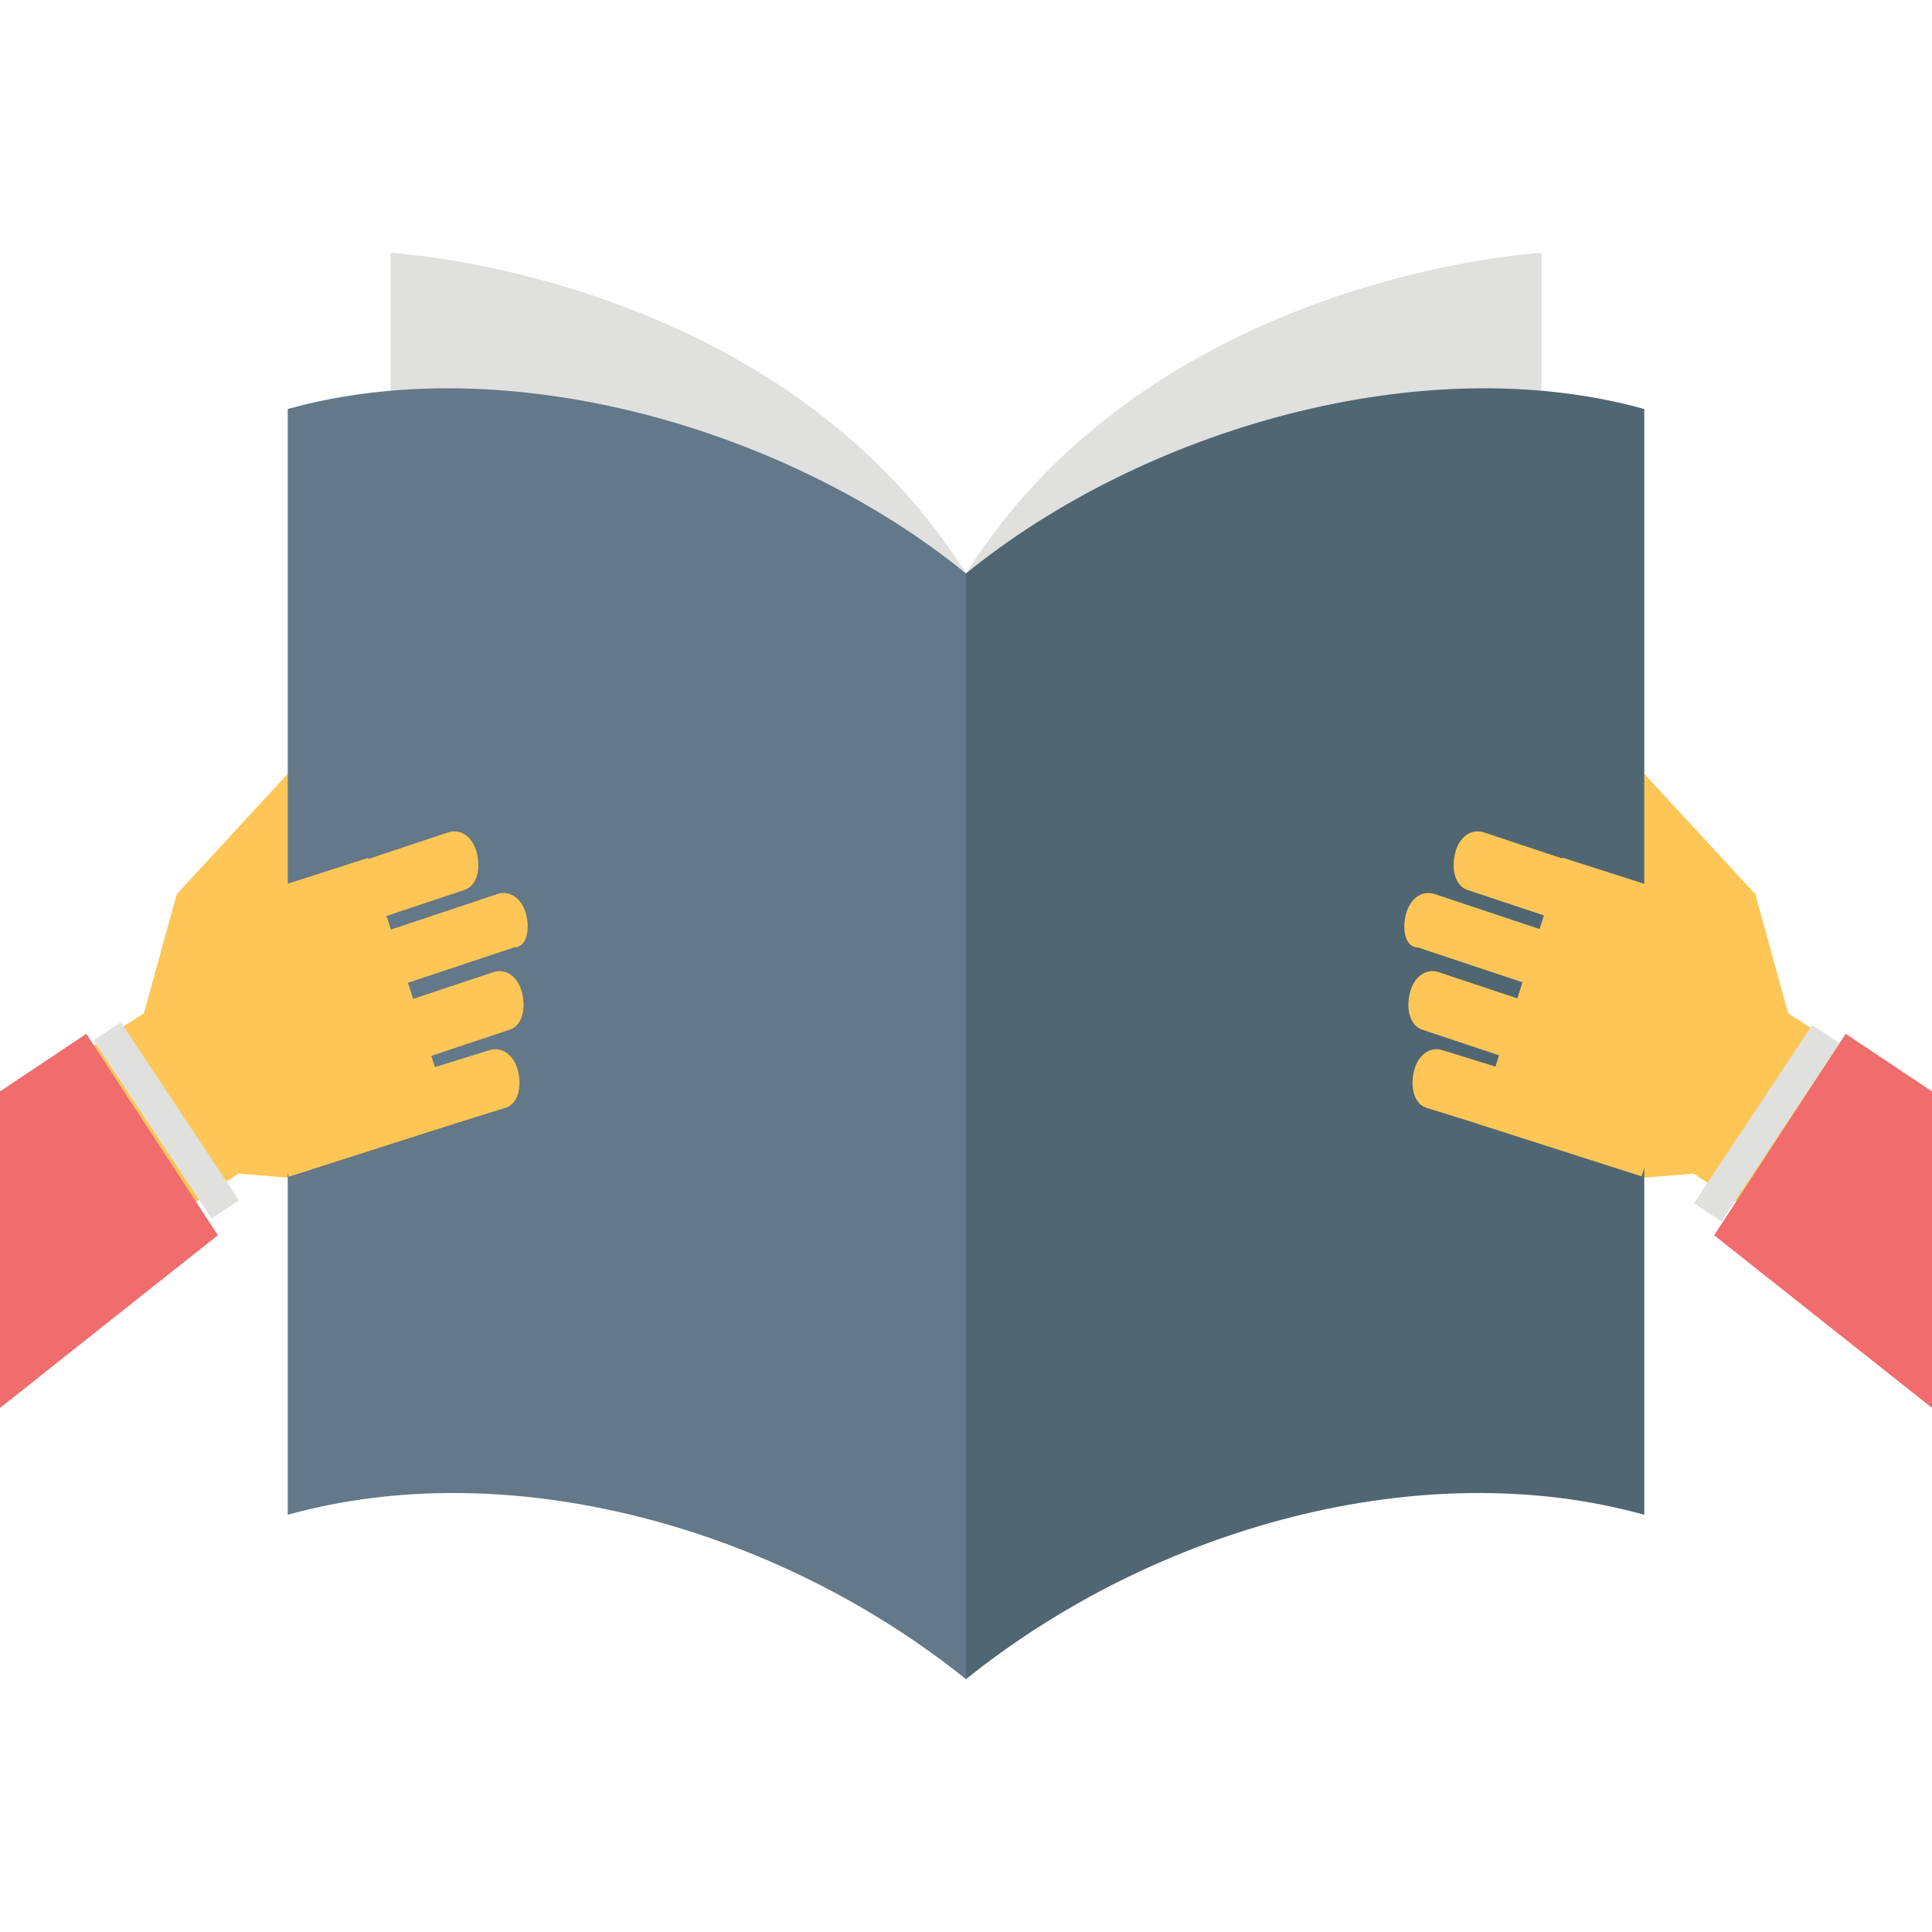 <svg xmlns="http://www.w3.org/2000/svg" xmlns:xlink="http://www.w3.org/1999/xlink" id="Layer_1" viewBox="0 0 501.333 501.333" xml:space="preserve"><g>	<path style="fill:#E0E0DF;" d="M101.333,118.933V65.6c0,0,100.267,5.333,149.333,83.2L101.333,118.933z"></path>	<path style="fill:#E0E0DF;" d="M400,118.933V65.6c0,0-100.267,5.333-149.333,83.2L400,118.933z"></path></g><g>	<polygon style="fill:#FEC656;" points="90.667,280 74.667,305.6 61.867,304.533 49.067,313.067 22.4,272.533 37.333,262.933   45.867,232 84.267,190.4 85.333,232  "></polygon>	<polygon style="fill:#FEC656;" points="410.667,280 426.667,305.6 439.467,304.533 452.267,313.067 478.933,272.533 464,262.933   455.467,232 417.067,190.4 416,232  "></polygon></g><path style="fill:#637888;" d="M250.667,435.733c-49.067-39.467-118.4-58.667-176-42.667c0-96,0-190.933,0-286.933 c57.6-16,130.133,5.333,176,42.667C250.667,243.733,250.667,339.733,250.667,435.733z"></path><path style="fill:#506673;" d="M250.667,435.733c49.067-39.467,118.4-58.667,176-42.667c0-96,0-190.933,0-286.933 c-57.6-16-130.133,5.333-176,42.667C250.667,243.733,250.667,339.733,250.667,435.733z"></path><g>	<path style="fill:#FEC656;" d="M123.733,221.333c-1.067-4.267-4.267-6.4-7.467-5.333l-38.4,12.8l4.267,14.933l38.4-12.8  C123.733,229.867,124.8,225.6,123.733,221.333z"></path>	<path style="fill:#FEC656;" d="M136.533,237.333c-1.067-4.267-4.267-6.4-7.467-5.333l-44.8,14.933l4.267,13.867l44.8-14.933  C136.533,245.867,137.6,241.6,136.533,237.333z"></path>	<path style="fill:#FEC656;" d="M135.467,257.6c-1.067-4.267-4.267-6.4-7.467-5.333l-38.4,12.8L93.867,280l38.4-12.8  C135.467,266.133,136.533,261.867,135.467,257.6z"></path>	<path style="fill:#FEC656;" d="M134.4,277.867c-1.067-4.267-4.267-6.4-7.467-5.333L96,282.133l4.267,14.933l30.933-9.6  C134.4,286.4,135.467,282.133,134.4,277.867z"></path>			<rect x="48.987" y="241.482" transform="matrix(-0.305 -0.952 0.952 -0.305 -139.999 425.629)" style="fill:#FEC656;" width="72.529" height="44.798"></rect></g><polygon style="fill:#F16C6D;" points="0,365.333 0,283.2 22.4,268.267 56.533,320.533 "></polygon><rect x="15.386" y="286.392" transform="matrix(-0.553 -0.833 0.833 -0.553 -175.138 487.396)" style="fill:#E0E0DF;" width="55.467" height="8.533"></rect><g>	<path style="fill:#FEC656;" d="M377.6,221.333c1.067-4.267,4.267-6.4,7.467-5.333l38.4,12.8l-4.267,14.933l-38.4-12.8  C377.6,229.867,376.533,225.6,377.6,221.333z"></path>	<path style="fill:#FEC656;" d="M364.8,237.333c1.067-4.267,4.267-6.4,7.467-5.333l44.8,14.933L412.8,260.8L368,245.867  C364.8,245.867,363.733,241.6,364.8,237.333z"></path>	<path style="fill:#FEC656;" d="M365.867,257.6c1.067-4.267,4.267-6.4,7.467-5.333l38.4,12.8L407.467,280l-38.4-12.8  C365.867,266.133,364.8,261.867,365.867,257.6z"></path>	<path style="fill:#FEC656;" d="M366.933,277.867c1.067-4.267,4.267-6.4,7.467-5.333l30.933,9.6l-4.267,14.933l-30.933-9.6  C366.933,286.4,365.867,282.133,366.933,277.867z"></path>			<rect x="379.629" y="241.471" transform="matrix(0.305 -0.952 0.952 0.305 37.644 579.341)" style="fill:#FEC656;" width="72.529" height="44.798"></rect></g><polygon style="fill:#F16C6D;" points="501.333,365.333 501.333,283.2 478.933,268.267 444.8,320.533 "></polygon><rect x="430.869" y="287.293" transform="matrix(0.553 -0.833 0.833 0.553 -38.004 512.253)" style="fill:#E0E0DF;" width="55.468" height="8.533"></rect></svg>